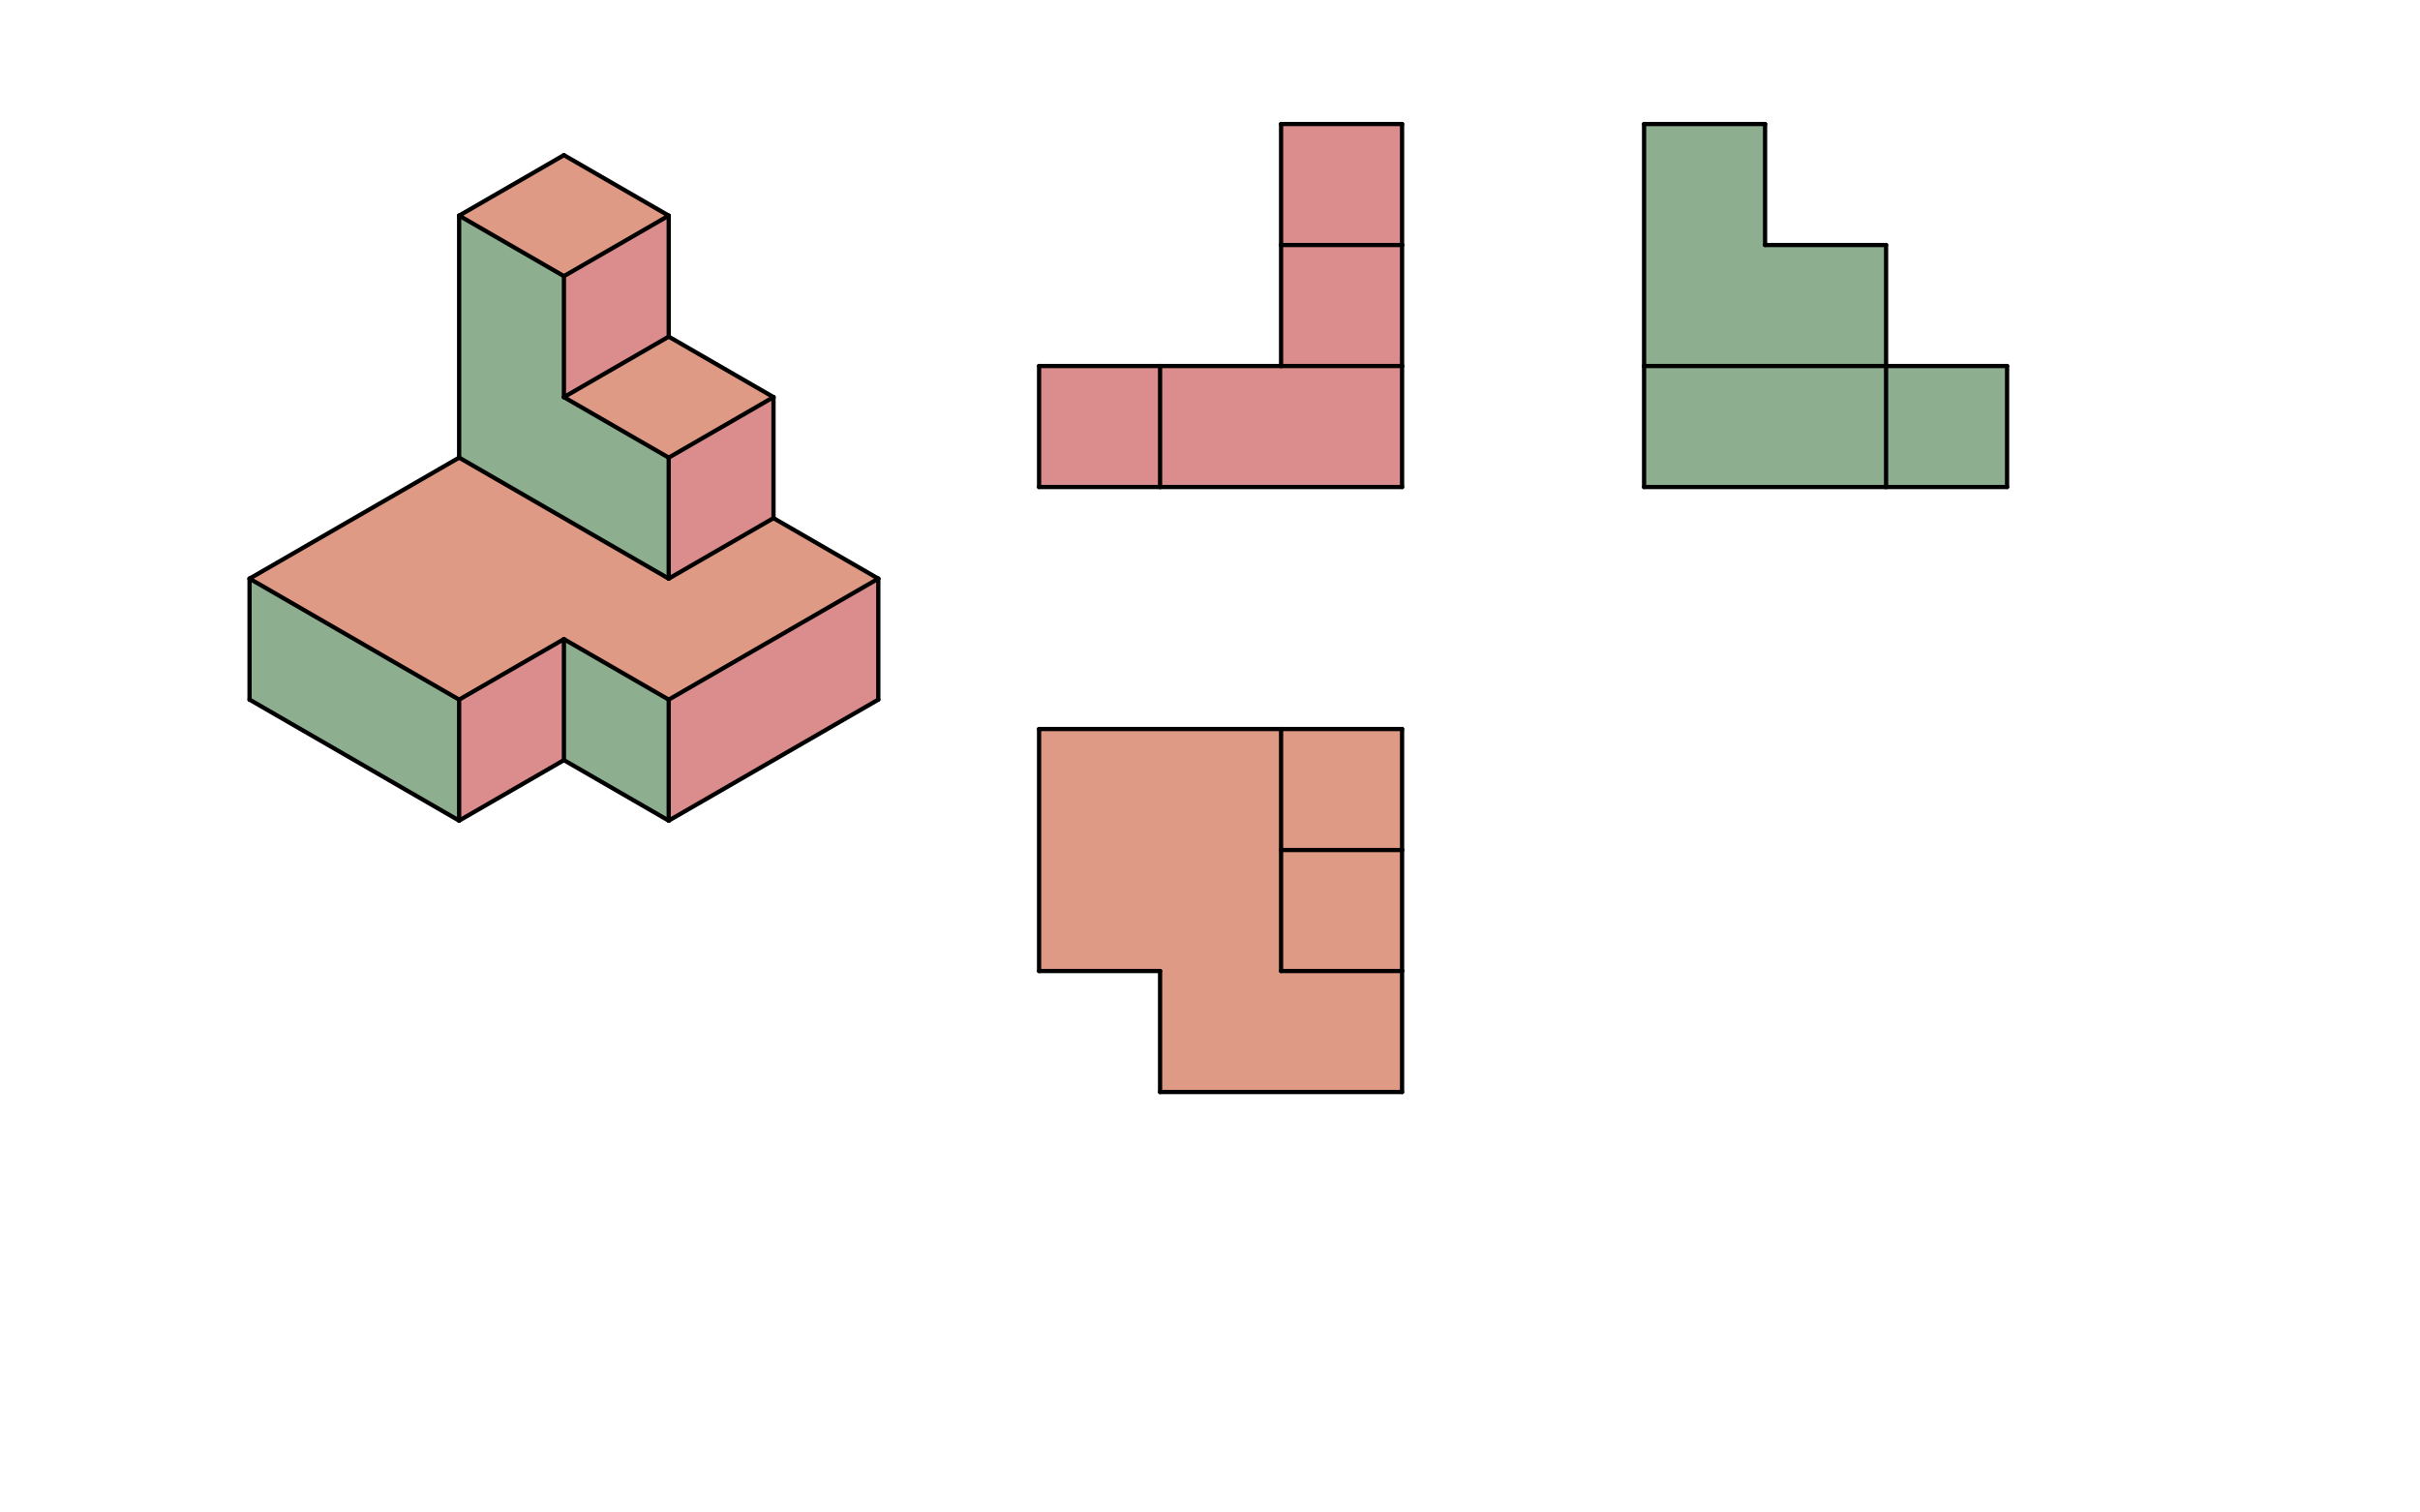 <svg xmlns="http://www.w3.org/2000/svg" class="svg--1it" height="100%" preserveAspectRatio="xMidYMid meet" viewBox="0 0 1133.858 708.661" width="100%"><defs><marker id="marker-arrow" markerHeight="16" markerUnits="userSpaceOnUse" markerWidth="24" orient="auto-start-reverse" refX="24" refY="4" viewBox="0 0 24 8"><path d="M 0 0 L 24 4 L 0 8 z" stroke="inherit"></path></marker></defs><g class="aux-layer--1FB"></g><g class="main-layer--3Vd"><g class="element--2qn"><g fill="#B71C1C" opacity="0.5"><path d="M 215.12 327.805 L 264.218 299.459 L 264.218 356.152 L 215.12 384.498 L 215.12 327.805 Z" stroke="none"></path></g></g><g class="element--2qn"><g fill="#B71C1C" opacity="0.5"><path d="M 313.315 327.805 L 411.51 271.113 L 411.51 327.805 L 313.315 384.498 L 313.315 327.805 Z" stroke="none"></path></g></g><g class="element--2qn"><g fill="#B71C1C" opacity="0.5"><path d="M 313.315 214.42 L 362.413 186.073 L 362.413 242.766 L 313.315 271.113 L 313.315 214.42 Z" stroke="none"></path></g></g><g class="element--2qn"><g fill="#B71C1C" opacity="0.5"><path d="M 264.218 129.38 L 313.315 101.034 L 313.315 157.727 L 264.218 186.073 L 264.218 129.38 Z" stroke="none"></path></g></g><g class="element--2qn"><g fill="#BF360C" opacity="0.5"><path d="M 215.12 101.034 L 264.218 72.687 L 313.315 101.034 L 264.218 129.38 L 215.12 101.034 Z" stroke="none"></path></g></g><g class="element--2qn"><g fill="#BF360C" opacity="0.5"><path d="M 264.218 186.073 L 313.315 157.727 L 362.413 186.073 L 313.315 214.42 L 264.218 186.073 Z" stroke="none"></path></g></g><g class="element--2qn"><g fill="#BF360C" opacity="0.5"><path d="M 116.925 271.113 L 215.12 214.42 L 313.315 271.113 L 362.413 242.766 L 411.51 271.113 L 313.315 327.805 L 264.218 299.459 L 215.12 327.805 L 116.925 271.113 Z" stroke="none"></path></g></g><g class="element--2qn"><g fill="#1B5E20" opacity="0.5"><path d="M 116.925 271.113 L 215.12 327.805 L 215.12 384.498 L 116.925 327.805 L 116.925 274.113 Z" stroke="none"></path></g></g><g class="element--2qn"><g fill="#1B5E20" opacity="0.5"><path d="M 264.218 299.459 L 313.315 327.805 L 313.315 384.498 L 264.218 356.152 L 264.218 299.459 Z" stroke="none"></path></g></g><g class="element--2qn"><g fill="#1B5E20" opacity="0.5"><path d="M 215.12 101.034 L 264.218 129.38 L 264.218 186.073 L 313.315 214.42 L 313.315 271.113 L 215.12 214.42 L 215.12 101.034 Z" stroke="none"></path></g></g><g class="element--2qn"><g fill="#1B5E20" opacity="0.5"><path d="M 770.311 58.113 L 827.004 58.113 L 827.004 114.805 L 883.697 114.805 L 883.697 171.498 L 770.311 171.498 L 770.311 58.113 Z" stroke="none"></path></g></g><g class="element--2qn"><g fill="#1B5E20" opacity="0.5"><path d="M 770.311 171.498 L 883.697 171.498 L 883.697 228.191 L 770.311 228.191 L 770.311 171.498 Z" stroke="none"></path></g></g><g class="element--2qn"><g fill="#1B5E20" opacity="0.5"><path d="M 883.697 171.498 L 940.39 171.498 L 940.39 228.191 L 883.697 228.191 L 883.697 171.498 Z" stroke="none"></path></g></g><g class="element--2qn"><g fill="#B71C1C" opacity="0.5"><path d="M 600.232 58.113 L 656.925 58.113 L 656.925 114.805 L 600.232 114.805 L 600.232 58.113 Z" stroke="none"></path></g></g><g class="element--2qn"><g fill="#B71C1C" opacity="0.5"><path d="M 600.232 114.805 L 656.925 114.805 L 656.925 171.498 L 600.232 171.498 L 600.232 114.805 Z" stroke="none"></path></g></g><g class="element--2qn"><g fill="#B71C1C" opacity="0.5"><path d="M 486.846 171.498 L 543.539 171.498 L 543.539 228.191 L 486.846 228.191 L 486.846 171.498 Z" stroke="none"></path></g></g><g class="element--2qn"><g fill="#B71C1C" opacity="0.5"><path d="M 543.539 171.498 L 656.925 171.498 L 656.925 228.191 L 543.539 228.191 L 543.539 171.498 Z" stroke="none"></path></g></g><g class="element--2qn"><g fill="#BF360C" opacity="0.5"><path d="M 486.846 341.577 L 600.232 341.577 L 600.232 454.963 L 656.925 454.963 L 656.925 511.656 L 543.539 511.656 L 543.539 454.963 L 486.846 454.963 L 486.846 341.577 Z" stroke="none"></path></g></g><g class="element--2qn"><g fill="#BF360C" opacity="0.5"><path d="M 600.232 341.577 L 656.925 341.577 L 656.925 398.27 L 600.232 398.27 L 600.232 341.577 Z" stroke="none"></path></g></g><g class="element--2qn"><g fill="#BF360C" opacity="0.5"><path d="M 600.232 398.27 L 656.925 398.27 L 656.925 454.963 L 600.232 454.963 L 600.232 398.27 Z" stroke="none"></path></g></g><g class="element--2qn"><line stroke="#000000" stroke-dasharray="none" stroke-linecap="round" stroke-width="2" x1="116.925" x2="116.925" y1="271.113" y2="327.805"></line></g><g class="element--2qn"><line stroke="#000000" stroke-dasharray="none" stroke-linecap="round" stroke-width="2" x1="116.925" x2="215.12" y1="327.805" y2="384.498"></line></g><g class="element--2qn"><line stroke="#000000" stroke-dasharray="none" stroke-linecap="round" stroke-width="2" x1="215.12" x2="264.218" y1="384.498" y2="356.152"></line></g><g class="element--2qn"><line stroke="#000000" stroke-dasharray="none" stroke-linecap="round" stroke-width="2" x1="215.12" x2="215.12" y1="384.498" y2="327.805"></line></g><g class="element--2qn"><line stroke="#000000" stroke-dasharray="none" stroke-linecap="round" stroke-width="2" x1="264.218" x2="264.218" y1="356.152" y2="299.459"></line></g><g class="element--2qn"><line stroke="#000000" stroke-dasharray="none" stroke-linecap="round" stroke-width="2" x1="215.12" x2="264.218" y1="327.805" y2="299.459"></line></g><g class="element--2qn"><line stroke="#000000" stroke-dasharray="none" stroke-linecap="round" stroke-width="2" x1="264.218" x2="313.315" y1="356.152" y2="384.498"></line></g><g class="element--2qn"><line stroke="#000000" stroke-dasharray="none" stroke-linecap="round" stroke-width="2" x1="313.315" x2="313.315" y1="384.498" y2="327.805"></line></g><g class="element--2qn"><line stroke="#000000" stroke-dasharray="none" stroke-linecap="round" stroke-width="2" x1="264.218" x2="313.315" y1="299.459" y2="327.805"></line></g><g class="element--2qn"><line stroke="#000000" stroke-dasharray="none" stroke-linecap="round" stroke-width="2" x1="313.315" x2="411.51" y1="384.498" y2="327.805"></line></g><g class="element--2qn"><line stroke="#000000" stroke-dasharray="none" stroke-linecap="round" stroke-width="2" x1="411.51" x2="411.51" y1="327.805" y2="271.113"></line></g><g class="element--2qn"><line stroke="#000000" stroke-dasharray="none" stroke-linecap="round" stroke-width="2" x1="411.51" x2="313.315" y1="271.113" y2="327.805"></line></g><g class="element--2qn"><line stroke="#000000" stroke-dasharray="none" stroke-linecap="round" stroke-width="2" x1="116.925" x2="215.12" y1="271.113" y2="327.805"></line></g><g class="element--2qn"><line stroke="#000000" stroke-dasharray="none" stroke-linecap="round" stroke-width="2" x1="116.925" x2="215.12" y1="271.113" y2="214.42"></line></g><g class="element--2qn"><line stroke="#000000" stroke-dasharray="none" stroke-linecap="round" stroke-width="2" x1="215.12" x2="215.12" y1="214.42" y2="101.034"></line></g><g class="element--2qn"><line stroke="#000000" stroke-dasharray="none" stroke-linecap="round" stroke-width="2" x1="215.12" x2="264.218" y1="101.034" y2="129.38"></line></g><g class="element--2qn"><line stroke="#000000" stroke-dasharray="none" stroke-linecap="round" stroke-width="2" x1="264.218" x2="264.218" y1="129.38" y2="186.073"></line></g><g class="element--2qn"><line stroke="#000000" stroke-dasharray="none" stroke-linecap="round" stroke-width="2" x1="264.218" x2="313.315" y1="186.073" y2="214.42"></line></g><g class="element--2qn"><line stroke="#000000" stroke-dasharray="none" stroke-linecap="round" stroke-width="2" x1="313.315" x2="313.315" y1="214.42" y2="271.113"></line></g><g class="element--2qn"><line stroke="#000000" stroke-dasharray="none" stroke-linecap="round" stroke-width="2" x1="215.12" x2="313.315" y1="214.42" y2="271.113"></line></g><g class="element--2qn"><line stroke="#000000" stroke-dasharray="none" stroke-linecap="round" stroke-width="2" x1="313.315" x2="362.413" y1="271.113" y2="242.766"></line></g><g class="element--2qn"><line stroke="#000000" stroke-dasharray="none" stroke-linecap="round" stroke-width="2" x1="362.413" x2="362.413" y1="242.766" y2="186.073"></line></g><g class="element--2qn"><line stroke="#000000" stroke-dasharray="none" stroke-linecap="round" stroke-width="2" x1="313.315" x2="362.413" y1="214.42" y2="186.073"></line></g><g class="element--2qn"><line stroke="#000000" stroke-dasharray="none" stroke-linecap="round" stroke-width="2" x1="362.413" x2="313.315" y1="186.073" y2="157.727"></line></g><g class="element--2qn"><line stroke="#000000" stroke-dasharray="none" stroke-linecap="round" stroke-width="2" x1="264.218" x2="313.315" y1="186.073" y2="157.727"></line></g><g class="element--2qn"><line stroke="#000000" stroke-dasharray="none" stroke-linecap="round" stroke-width="2" x1="313.315" x2="313.315" y1="157.727" y2="101.034"></line></g><g class="element--2qn"><line stroke="#000000" stroke-dasharray="none" stroke-linecap="round" stroke-width="2" x1="264.218" x2="313.315" y1="129.38" y2="101.034"></line></g><g class="element--2qn"><line stroke="#000000" stroke-dasharray="none" stroke-linecap="round" stroke-width="2" x1="215.12" x2="264.218" y1="101.034" y2="72.687"></line></g><g class="element--2qn"><line stroke="#000000" stroke-dasharray="none" stroke-linecap="round" stroke-width="2" x1="264.218" x2="313.315" y1="72.687" y2="101.034"></line></g><g class="element--2qn"><line stroke="#000000" stroke-dasharray="none" stroke-linecap="round" stroke-width="2" x1="362.413" x2="411.51" y1="242.766" y2="271.113"></line></g><g class="element--2qn"><line stroke="#000000" stroke-dasharray="none" stroke-linecap="round" stroke-width="2" x1="656.925" x2="656.925" y1="58.113" y2="114.805"></line></g><g class="element--2qn"><line stroke="#000000" stroke-dasharray="none" stroke-linecap="round" stroke-width="2" x1="656.925" x2="600.232" y1="58.113" y2="58.113"></line></g><g class="element--2qn"><line stroke="#000000" stroke-dasharray="none" stroke-linecap="round" stroke-width="2" x1="600.232" x2="600.232" y1="58.113" y2="114.805"></line></g><g class="element--2qn"><line stroke="#000000" stroke-dasharray="none" stroke-linecap="round" stroke-width="2" x1="600.232" x2="656.925" y1="114.805" y2="114.805"></line></g><g class="element--2qn"><line stroke="#000000" stroke-dasharray="none" stroke-linecap="round" stroke-width="2" x1="656.925" x2="656.925" y1="114.805" y2="171.498"></line></g><g class="element--2qn"><line stroke="#000000" stroke-dasharray="none" stroke-linecap="round" stroke-width="2" x1="656.925" x2="600.232" y1="171.498" y2="171.498"></line></g><g class="element--2qn"><line stroke="#000000" stroke-dasharray="none" stroke-linecap="round" stroke-width="2" x1="600.232" x2="600.232" y1="171.498" y2="114.805"></line></g><g class="element--2qn"><line stroke="#000000" stroke-dasharray="none" stroke-linecap="round" stroke-width="2" x1="656.925" x2="656.925" y1="171.498" y2="228.191"></line></g><g class="element--2qn"><line stroke="#000000" stroke-dasharray="none" stroke-linecap="round" stroke-width="2" x1="656.925" x2="543.539" y1="228.191" y2="228.191"></line></g><g class="element--2qn"><line stroke="#000000" stroke-dasharray="none" stroke-linecap="round" stroke-width="2" x1="543.539" x2="543.539" y1="228.191" y2="171.498"></line></g><g class="element--2qn"><line stroke="#000000" stroke-dasharray="none" stroke-linecap="round" stroke-width="2" x1="543.539" x2="600.232" y1="171.498" y2="171.498"></line></g><g class="element--2qn"><line stroke="#000000" stroke-dasharray="none" stroke-linecap="round" stroke-width="2" x1="543.539" x2="486.846" y1="171.498" y2="171.498"></line></g><g class="element--2qn"><line stroke="#000000" stroke-dasharray="none" stroke-linecap="round" stroke-width="2" x1="486.846" x2="486.846" y1="171.498" y2="228.191"></line></g><g class="element--2qn"><line stroke="#000000" stroke-dasharray="none" stroke-linecap="round" stroke-width="2" x1="486.846" x2="543.539" y1="228.191" y2="228.191"></line></g><g class="element--2qn"><line stroke="#000000" stroke-dasharray="none" stroke-linecap="round" stroke-width="2" x1="770.311" x2="770.311" y1="58.113" y2="171.498"></line></g><g class="element--2qn"><line stroke="#000000" stroke-dasharray="none" stroke-linecap="round" stroke-width="2" x1="770.311" x2="827.004" y1="58.113" y2="58.113"></line></g><g class="element--2qn"><line stroke="#000000" stroke-dasharray="none" stroke-linecap="round" stroke-width="2" x1="827.004" x2="827.004" y1="58.113" y2="114.805"></line></g><g class="element--2qn"><line stroke="#000000" stroke-dasharray="none" stroke-linecap="round" stroke-width="2" x1="827.004" x2="883.697" y1="114.805" y2="114.805"></line></g><g class="element--2qn"><line stroke="#000000" stroke-dasharray="none" stroke-linecap="round" stroke-width="2" x1="883.697" x2="883.697" y1="114.805" y2="171.498"></line></g><g class="element--2qn"><line stroke="#000000" stroke-dasharray="none" stroke-linecap="round" stroke-width="2" x1="770.311" x2="883.697" y1="171.498" y2="171.498"></line></g><g class="element--2qn"><line stroke="#000000" stroke-dasharray="none" stroke-linecap="round" stroke-width="2" x1="770.311" x2="770.311" y1="171.498" y2="228.191"></line></g><g class="element--2qn"><line stroke="#000000" stroke-dasharray="none" stroke-linecap="round" stroke-width="2" x1="770.311" x2="883.697" y1="228.191" y2="228.191"></line></g><g class="element--2qn"><line stroke="#000000" stroke-dasharray="none" stroke-linecap="round" stroke-width="2" x1="883.697" x2="883.697" y1="228.191" y2="171.498"></line></g><g class="element--2qn"><line stroke="#000000" stroke-dasharray="none" stroke-linecap="round" stroke-width="2" x1="883.697" x2="940.39" y1="228.191" y2="228.191"></line></g><g class="element--2qn"><line stroke="#000000" stroke-dasharray="none" stroke-linecap="round" stroke-width="2" x1="883.697" x2="940.39" y1="171.498" y2="171.498"></line></g><g class="element--2qn"><line stroke="#000000" stroke-dasharray="none" stroke-linecap="round" stroke-width="2" x1="940.39" x2="940.39" y1="171.498" y2="228.191"></line></g><g class="element--2qn"><line stroke="#000000" stroke-dasharray="none" stroke-linecap="round" stroke-width="2" x1="486.846" x2="600.232" y1="341.577" y2="341.577"></line></g><g class="element--2qn"><line stroke="#000000" stroke-dasharray="none" stroke-linecap="round" stroke-width="2" x1="486.846" x2="486.846" y1="341.577" y2="454.963"></line></g><g class="element--2qn"><line stroke="#000000" stroke-dasharray="none" stroke-linecap="round" stroke-width="2" x1="486.846" x2="543.539" y1="454.963" y2="454.963"></line></g><g class="element--2qn"><line stroke="#000000" stroke-dasharray="none" stroke-linecap="round" stroke-width="2" x1="543.539" x2="543.539" y1="454.963" y2="511.656"></line></g><g class="element--2qn"><line stroke="#000000" stroke-dasharray="none" stroke-linecap="round" stroke-width="2" x1="600.232" x2="600.232" y1="341.577" y2="454.963"></line></g><g class="element--2qn"><line stroke="#000000" stroke-dasharray="none" stroke-linecap="round" stroke-width="2" x1="600.232" x2="656.925" y1="454.963" y2="454.963"></line></g><g class="element--2qn"><line stroke="#000000" stroke-dasharray="none" stroke-linecap="round" stroke-width="2" x1="656.925" x2="656.925" y1="454.963" y2="511.656"></line></g><g class="element--2qn"><line stroke="#000000" stroke-dasharray="none" stroke-linecap="round" stroke-width="2" x1="543.539" x2="656.925" y1="511.656" y2="511.656"></line></g><g class="element--2qn"><line stroke="#000000" stroke-dasharray="none" stroke-linecap="round" stroke-width="2" x1="656.925" x2="656.925" y1="454.963" y2="398.27"></line></g><g class="element--2qn"><line stroke="#000000" stroke-dasharray="none" stroke-linecap="round" stroke-width="2" x1="656.925" x2="600.232" y1="398.27" y2="398.27"></line></g><g class="element--2qn"><line stroke="#000000" stroke-dasharray="none" stroke-linecap="round" stroke-width="2" x1="600.232" x2="656.925" y1="341.577" y2="341.577"></line></g><g class="element--2qn"><line stroke="#000000" stroke-dasharray="none" stroke-linecap="round" stroke-width="2" x1="656.925" x2="656.925" y1="341.577" y2="398.27"></line></g></g><g class="snaps-layer--2PT"></g><g class="temp-layer--rAP"></g></svg>